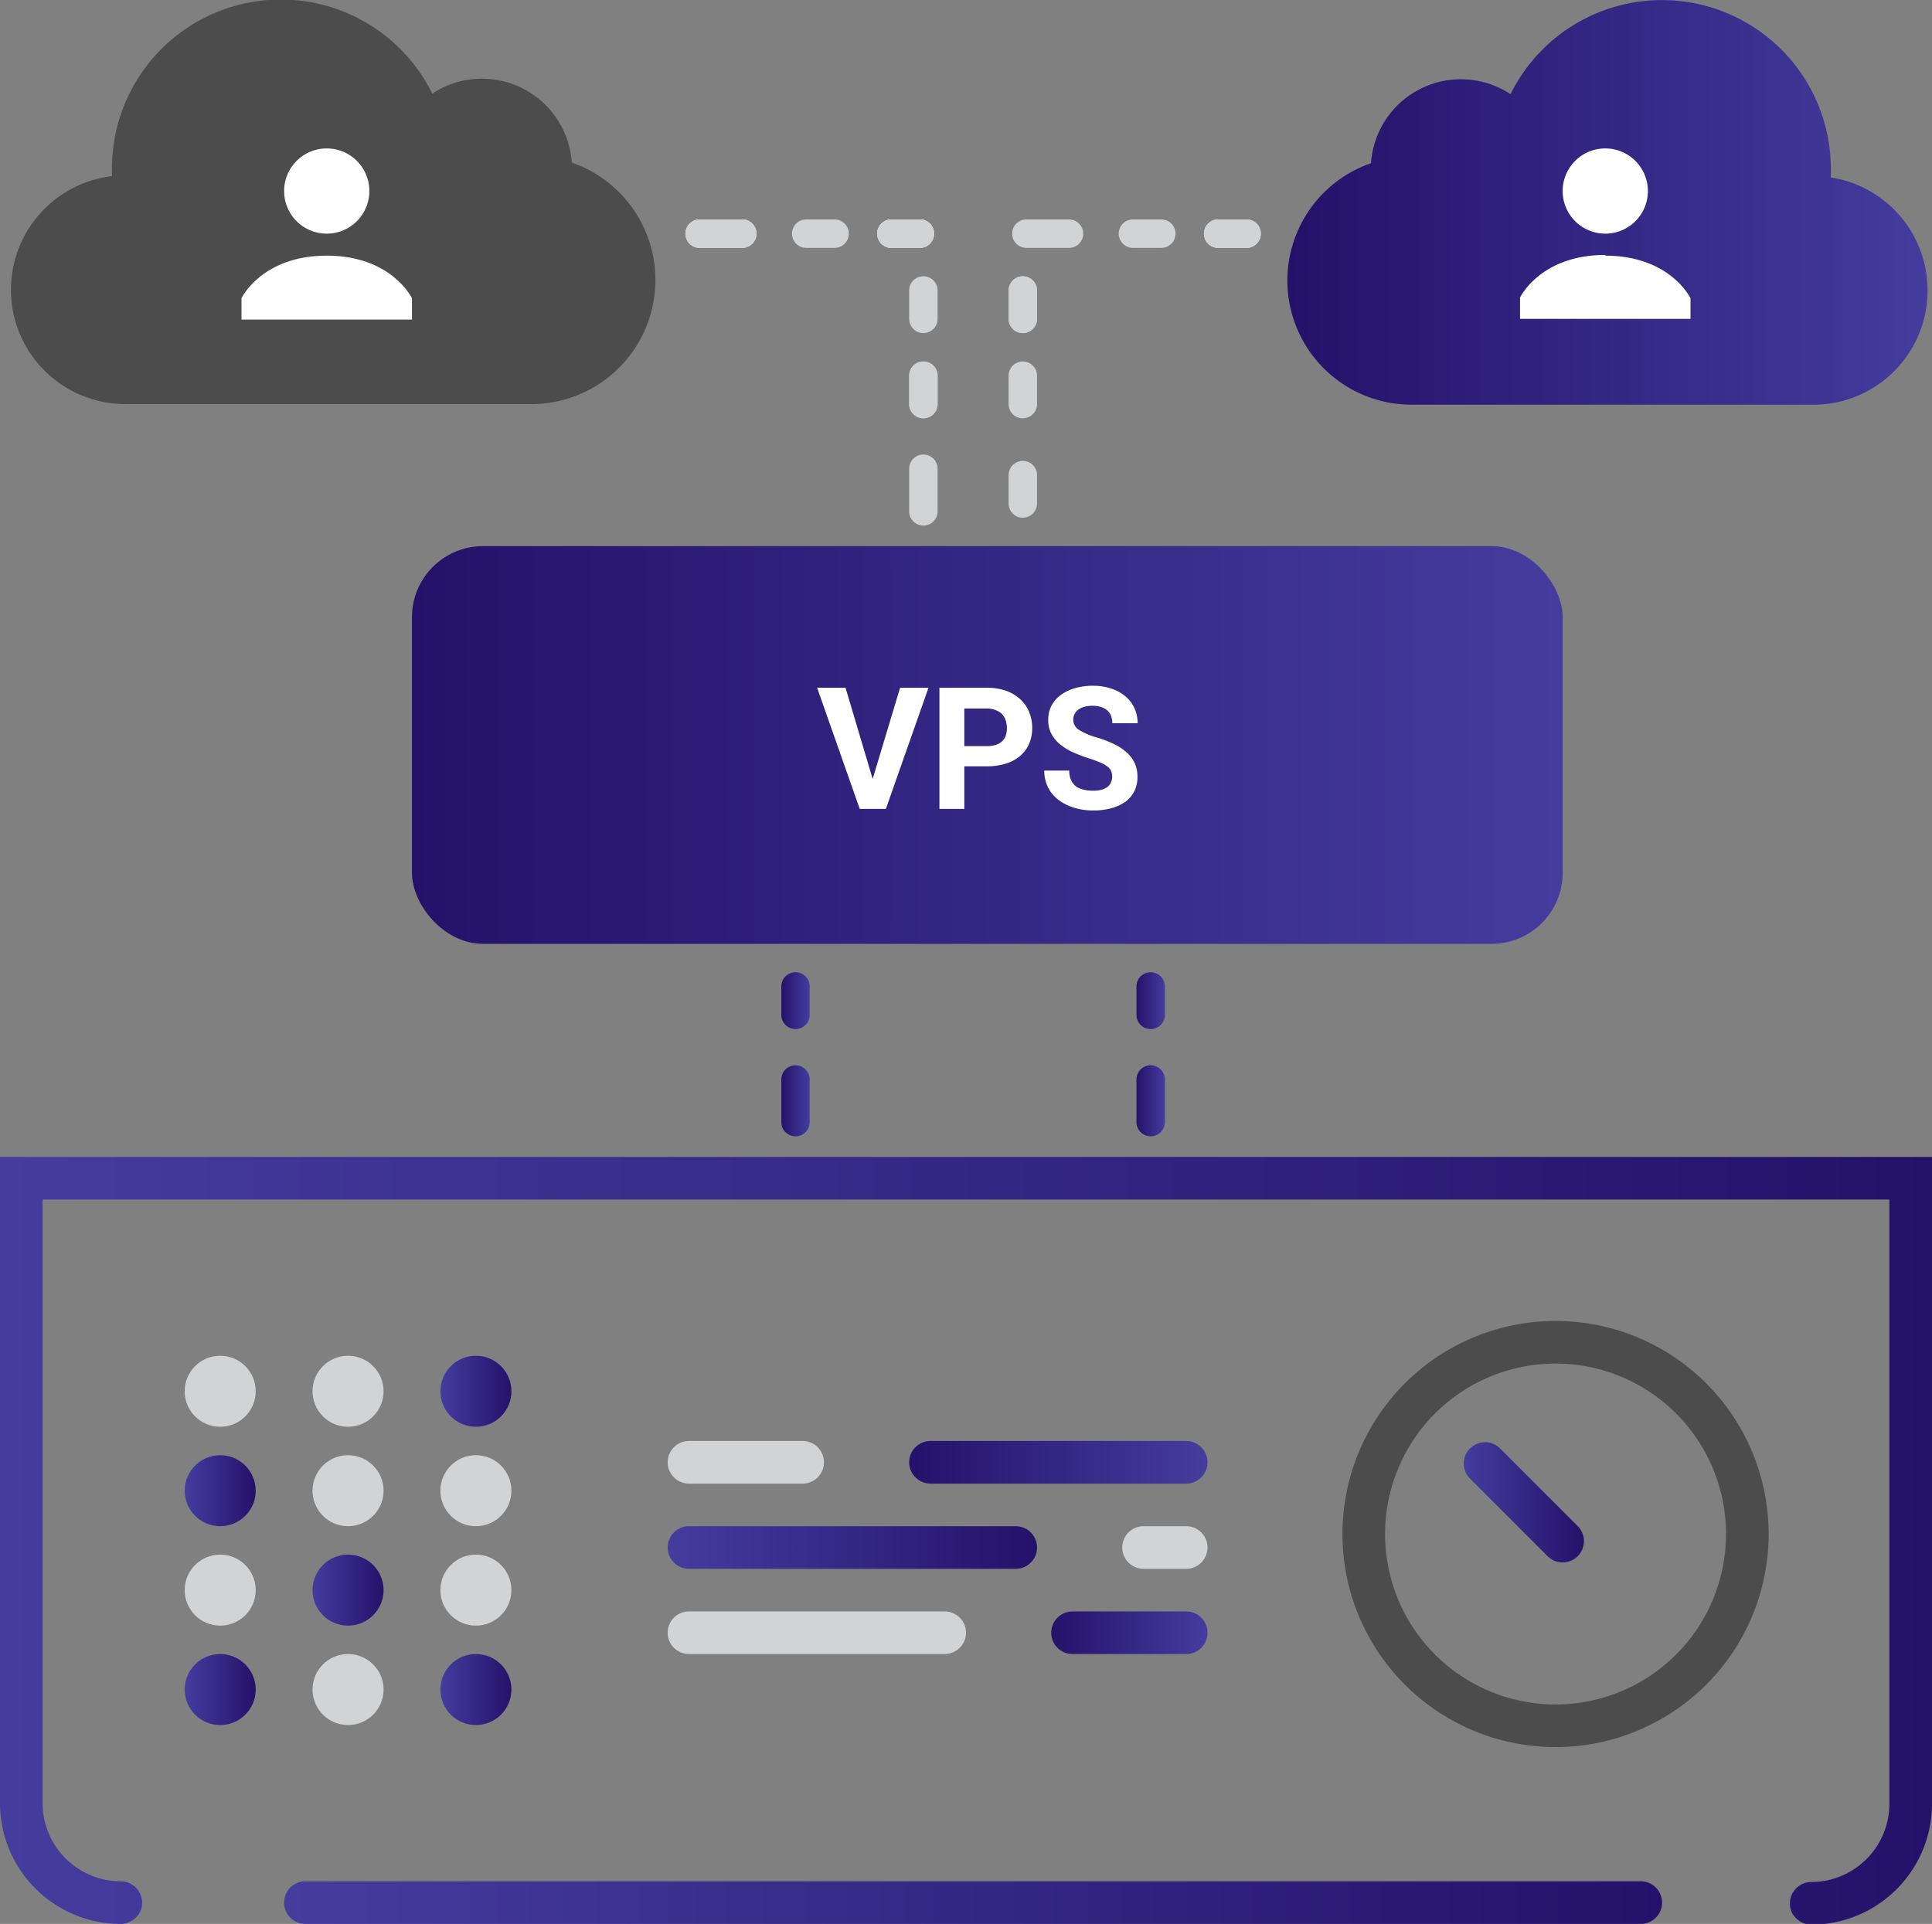 <svg xmlns="http://www.w3.org/2000/svg" xmlns:xlink="http://www.w3.org/1999/xlink" viewBox="0 0 136 135.45"><rect x="0" y="0" width="136" height="135.45" fill="#808080" stroke="none"/><defs><style>.cls-1{fill:#d1d3d4;}.cls-2{fill:url(#Gradient_bez_nazwy_2);}.cls-3{fill:url(#Gradient_bez_nazwy_2-2);}.cls-4{fill:url(#Gradient_bez_nazwy_2-3);}.cls-5{fill:url(#Gradient_bez_nazwy_2-4);}.cls-6{fill:url(#Gradient_bez_nazwy_2-5);}.cls-7{fill:url(#Gradient_bez_nazwy_2-6);}.cls-8{fill:url(#Gradient_bez_nazwy_2-7);}.cls-9{fill:#4c4c4c;}.cls-10{fill:url(#Gradient_bez_nazwy_2-8);}.cls-11{fill:url(#Gradient_bez_nazwy_2-9);}.cls-12{fill:url(#Gradient_bez_nazwy_2-10);}.cls-13{fill:url(#Gradient_bez_nazwy_2-11);}.cls-14{fill:url(#Gradient_bez_nazwy_2-12);}.cls-15{fill:url(#Gradient_bez_nazwy_2-13);}.cls-16{fill:url(#Gradient_bez_nazwy_2-14);}.cls-17{fill:url(#Gradient_bez_nazwy_2-15);}.cls-18{fill:url(#Gradient_bez_nazwy_2-16);}.cls-19{fill:#fff;}.cls-20{fill:url(#Gradient_bez_nazwy_2-17);}</style><linearGradient id="Gradient_bez_nazwy_2" x1="55" y1="70.45" x2="57" y2="70.45" gradientUnits="userSpaceOnUse"><stop offset="0" stop-color="#24126a"/><stop offset="1" stop-color="#453c9e"/></linearGradient><linearGradient id="Gradient_bez_nazwy_2-2" x1="55" y1="77.45" x2="57" y2="77.45" xlink:href="#Gradient_bez_nazwy_2"/><linearGradient id="Gradient_bez_nazwy_2-3" x1="80" y1="70.45" x2="82" y2="70.45" xlink:href="#Gradient_bez_nazwy_2"/><linearGradient id="Gradient_bez_nazwy_2-4" x1="80" y1="77.45" x2="82" y2="77.45" xlink:href="#Gradient_bez_nazwy_2"/><linearGradient id="Gradient_bez_nazwy_2-5" x1="-365" y1="114.95" x2="-354" y2="114.95" gradientTransform="translate(439)" xlink:href="#Gradient_bez_nazwy_2"/><linearGradient id="Gradient_bez_nazwy_2-6" x1="498.03" y1="101.95" x2="524.03" y2="101.95" gradientTransform="translate(571.03 210.91) rotate(180)" xlink:href="#Gradient_bez_nazwy_2"/><linearGradient id="Gradient_bez_nazwy_2-7" x1="-375" y1="102.95" x2="-354" y2="102.95" gradientTransform="translate(439)" xlink:href="#Gradient_bez_nazwy_2"/><linearGradient id="Gradient_bez_nazwy_2-8" x1="24.5" y1="105.7" x2="33" y2="105.7" gradientTransform="matrix(-1, 0, 0, 1, 136, 0)" xlink:href="#Gradient_bez_nazwy_2"/><linearGradient id="Gradient_bez_nazwy_2-9" x1="118" y1="104.95" x2="123" y2="104.95" gradientTransform="matrix(-1, 0, 0, 1, 136, 0)" xlink:href="#Gradient_bez_nazwy_2"/><linearGradient id="Gradient_bez_nazwy_2-10" x1="109" y1="111.95" x2="114" y2="111.95" gradientTransform="matrix(-1, 0, 0, 1, 136, 0)" xlink:href="#Gradient_bez_nazwy_2"/><linearGradient id="Gradient_bez_nazwy_2-11" x1="118" y1="118.95" x2="123" y2="118.95" gradientTransform="matrix(-1, 0, 0, 1, 136, 0)" xlink:href="#Gradient_bez_nazwy_2"/><linearGradient id="Gradient_bez_nazwy_2-12" x1="100" y1="118.95" x2="105" y2="118.95" gradientTransform="matrix(-1, 0, 0, 1, 136, 0)" xlink:href="#Gradient_bez_nazwy_2"/><linearGradient id="Gradient_bez_nazwy_2-13" x1="100" y1="97.95" x2="105" y2="97.95" gradientTransform="matrix(-1, 0, 0, 1, 136, 0)" xlink:href="#Gradient_bez_nazwy_2"/><linearGradient id="Gradient_bez_nazwy_2-14" x1="0" y1="108.45" x2="136" y2="108.45" gradientTransform="matrix(-1, 0, 0, 1, 136, 0)" xlink:href="#Gradient_bez_nazwy_2"/><linearGradient id="Gradient_bez_nazwy_2-15" x1="19" y1="133.95" x2="116" y2="133.95" gradientTransform="matrix(-1, 0, 0, 1, 136, 0)" xlink:href="#Gradient_bez_nazwy_2"/><linearGradient id="Gradient_bez_nazwy_2-16" x1="29" y1="52.45" x2="110" y2="52.45" xlink:href="#Gradient_bez_nazwy_2"/><linearGradient id="Gradient_bez_nazwy_2-17" x1="90.77" y1="14.23" x2="136" y2="14.23" xlink:href="#Gradient_bez_nazwy_2"/></defs><title>Zasób 181</title><g id="Warstwa_2" data-name="Warstwa 2"><g id="Ikony_136" data-name="Ikony 136"><g id="Cloud_vps_reseller" data-name="Cloud vps reseller"><path class="cls-1" d="M65,23.45a1,1,0,0,1-1-1v-2a1,1,0,0,1,2,0v2A1,1,0,0,1,65,23.45Z"/><path class="cls-1" d="M61.75,16.45a1,1,0,0,1,1-1h2a1,1,0,0,1,0,2h-2A1,1,0,0,1,61.75,16.45Z"/><path class="cls-1" d="M61.75,16.45a1,1,0,0,1,1-1h2a1,1,0,0,1,0,2h-2A1,1,0,0,1,61.75,16.45Z"/><path class="cls-1" d="M55.75,16.45a1,1,0,0,1,1-1h2a1,1,0,0,1,0,2h-2A1,1,0,0,1,55.75,16.45Z"/><path class="cls-1" d="M61.75,16.45a1,1,0,0,1,1-1h2a1,1,0,0,1,0,2h-2A1,1,0,0,1,61.75,16.45Z"/><path class="cls-1" d="M48.25,16.45a1,1,0,0,1,1-1h3a1,1,0,0,1,0,2h-3A1,1,0,0,1,48.25,16.45Z"/><path class="cls-1" d="M61.75,16.45a1,1,0,0,1,1-1h2a1,1,0,0,1,0,2h-2A1,1,0,0,1,61.75,16.45Z"/><path class="cls-1" d="M48.25,16.45a1,1,0,0,1,1-1h3a1,1,0,0,1,0,2h-3A1,1,0,0,1,48.25,16.45Z"/><path class="cls-1" d="M84.75,16.45a1,1,0,0,1,1-1h2a1,1,0,0,1,0,2h-2A1,1,0,0,1,84.75,16.45Z"/><path class="cls-1" d="M84.75,16.45a1,1,0,0,1,1-1h2a1,1,0,0,1,0,2h-2A1,1,0,0,1,84.75,16.45Z"/><path class="cls-1" d="M78.75,16.45a1,1,0,0,1,1-1h2a1,1,0,0,1,0,2h-2A1,1,0,0,1,78.75,16.45Z"/><path class="cls-1" d="M84.75,16.45a1,1,0,0,1,1-1h2a1,1,0,0,1,0,2h-2A1,1,0,0,1,84.75,16.45Z"/><path class="cls-1" d="M71.25,16.45a1,1,0,0,1,1-1h3a1,1,0,0,1,0,2h-3A1,1,0,0,1,71.25,16.45Z"/><path class="cls-1" d="M72,23.45a1,1,0,0,1-1-1v-2a1,1,0,0,1,2,0v2A1,1,0,0,1,72,23.45Z"/><path class="cls-1" d="M72,23.45a1,1,0,0,1-1-1v-2a1,1,0,0,1,2,0v2A1,1,0,0,1,72,23.45Z"/><path class="cls-1" d="M65,29.45a1,1,0,0,1-1-1v-2a1,1,0,0,1,2,0v2A1,1,0,0,1,65,29.45Z"/><path class="cls-1" d="M72,36.45a1,1,0,0,1-1-1v-2a1,1,0,0,1,2,0v2A1,1,0,0,1,72,36.45Z"/><path class="cls-1" d="M72,29.45a1,1,0,0,1-1-1v-2a1,1,0,0,1,2,0v2A1,1,0,0,1,72,29.45Z"/><path class="cls-1" d="M65,29.45a1,1,0,0,1-1-1v-2a1,1,0,0,1,2,0v2A1,1,0,0,1,65,29.45Z"/><path class="cls-1" d="M65,37a1,1,0,0,1-1-1V33a1,1,0,0,1,2,0v3A1,1,0,0,1,65,37Z"/><path class="cls-1" d="M61.75,16.45a1,1,0,0,1,1-1h2a1,1,0,0,1,0,2h-2A1,1,0,0,1,61.75,16.45Z"/><path class="cls-1" d="M48.25,16.45a1,1,0,0,1,1-1h3a1,1,0,0,1,0,2h-3A1,1,0,0,1,48.25,16.45Z"/><path class="cls-2" d="M56,72.45a1,1,0,0,1-1-1v-2a1,1,0,0,1,2,0v2A1,1,0,0,1,56,72.45Z"/><path class="cls-3" d="M56,80a1,1,0,0,1-1-1V76a1,1,0,0,1,2,0v3A1,1,0,0,1,56,80Z"/><path class="cls-4" d="M81,72.45a1,1,0,0,1-1-1v-2a1,1,0,0,1,2,0v2A1,1,0,0,1,81,72.45Z"/><path class="cls-5" d="M81,80a1,1,0,0,1-1-1V76a1,1,0,0,1,2,0v3A1,1,0,0,1,81,80Z"/><path class="cls-1" d="M48.5,116.45h18a1.5,1.5,0,0,0,0-3h-18a1.5,1.5,0,0,0,0,3Z"/><path class="cls-6" d="M75.5,116.45h8a1.5,1.5,0,0,0,0-3h-8a1.5,1.5,0,0,0,0,3Z"/><path class="cls-1" d="M80.5,110.45h3a1.5,1.5,0,0,0,0-3h-3a1.5,1.5,0,0,0,0,3Z"/><path class="cls-7" d="M48.5,110.45h23a1.5,1.5,0,0,0,0-3h-23a1.5,1.5,0,0,0,0,3Z"/><path class="cls-1" d="M48.5,104.45h8a1.5,1.5,0,0,0,0-3h-8a1.5,1.5,0,0,0,0,3Z"/><path class="cls-8" d="M65.5,104.45h18a1.5,1.5,0,0,0,0-3h-18a1.5,1.5,0,0,0,0,3Z"/><path class="cls-9" d="M94.5,108a15,15,0,1,1,15,15A15,15,0,0,1,94.5,108Zm3,0a12,12,0,1,0,12-12A12,12,0,0,0,97.5,108Z"/><path class="cls-10" d="M110,110a1.5,1.5,0,0,0,1.06-2.56l-5.5-5.5a1.5,1.5,0,0,0-2.12,2.12l5.5,5.5A1.5,1.5,0,0,0,110,110Z"/><circle class="cls-11" cx="15.5" cy="104.95" r="2.5"/><circle class="cls-12" cx="24.5" cy="111.95" r="2.5"/><circle class="cls-1" cx="15.5" cy="111.95" r="2.5"/><circle class="cls-13" cx="15.5" cy="118.95" r="2.5"/><circle class="cls-1" cx="24.5" cy="118.95" r="2.5"/><circle class="cls-14" cx="33.5" cy="118.95" r="2.5"/><circle class="cls-1" cx="15.5" cy="97.95" r="2.5"/><circle class="cls-1" cx="24.5" cy="104.95" r="2.5"/><circle class="cls-1" cx="24.5" cy="97.95" r="2.5"/><circle class="cls-1" cx="33.5" cy="111.95" r="2.5"/><circle class="cls-1" cx="33.5" cy="104.95" r="2.5"/><circle class="cls-15" cx="33.5" cy="97.95" r="2.5"/><path class="cls-16" d="M8.39,135.45a1.55,1.55,0,0,0,1.49-.89,1.51,1.51,0,0,0-1.38-2.11A5.51,5.51,0,0,1,3,127V84.45H133V127a5.51,5.51,0,0,1-5.5,5.5,1.51,1.51,0,0,0-1.38,2.11,1.55,1.55,0,0,0,1.49.89A8.51,8.51,0,0,0,136,127V81.45H0V127A8.51,8.51,0,0,0,8.39,135.45Z"/><path class="cls-17" d="M21.5,135.45h94a1.5,1.5,0,0,0,0-3h-94a1.5,1.5,0,0,0,0,3Z"/><rect class="cls-18" x="29" y="38.45" width="81" height="28" rx="5" ry="5"/><path class="cls-19" d="M61.43,54.84l1.93-6.42h2l-3,8.53H60.52l-3-8.53h2Z"/><path class="cls-19" d="M67.88,53.95v3H66.13V48.42h3.33a4,4,0,0,1,1.35.21,2.92,2.92,0,0,1,1,.59,2.52,2.52,0,0,1,.63.9,2.89,2.89,0,0,1,.22,1.13,2.78,2.78,0,0,1-.22,1.12,2.31,2.31,0,0,1-.63.85,2.9,2.9,0,0,1-1,.54,4.42,4.42,0,0,1-1.35.19Zm0-1.42h1.57a2,2,0,0,0,.65-.09,1.18,1.18,0,0,0,.45-.26,1,1,0,0,0,.25-.4,1.53,1.53,0,0,0,.08-.51,1.72,1.72,0,0,0-.08-.53,1.26,1.26,0,0,0-.25-.45A1.23,1.23,0,0,0,70.1,50a1.63,1.63,0,0,0-.65-.12H67.88Z"/><path class="cls-19" d="M78.29,54.71a1.18,1.18,0,0,0-.06-.4A.78.78,0,0,0,78,54a2.28,2.28,0,0,0-.51-.3,8,8,0,0,0-.84-.31,10.31,10.31,0,0,1-1.1-.42,4.06,4.06,0,0,1-.91-.55,2.47,2.47,0,0,1-.62-.74,2,2,0,0,1-.23-1,2.07,2.07,0,0,1,.23-1,2.2,2.2,0,0,1,.65-.75,3.2,3.2,0,0,1,1-.48,4.41,4.41,0,0,1,1.27-.17,4,4,0,0,1,1.29.2,3,3,0,0,1,1,.55,2.42,2.42,0,0,1,.63.83,2.5,2.5,0,0,1,.22,1.06H78.3a1.42,1.42,0,0,0-.08-.5,1,1,0,0,0-.26-.39,1.21,1.21,0,0,0-.44-.25,1.91,1.91,0,0,0-.62-.09,2.11,2.11,0,0,0-.6.08,1.22,1.22,0,0,0-.42.21.89.89,0,0,0-.25.32.9.9,0,0,0-.08.39.83.83,0,0,0,.43.71,4.86,4.86,0,0,0,1.26.53,8.3,8.3,0,0,1,1.23.48,3.65,3.65,0,0,1,.88.6,2.28,2.28,0,0,1,.54.75,2.34,2.34,0,0,1,.18.94,2.21,2.21,0,0,1-.22,1,2.07,2.07,0,0,1-.62.74,3,3,0,0,1-1,.46,4.69,4.69,0,0,1-1.27.16,4.92,4.92,0,0,1-.84-.07,4.06,4.06,0,0,1-.81-.23,3.5,3.5,0,0,1-.71-.38,2.63,2.63,0,0,1-.57-.54,2.43,2.43,0,0,1-.38-.71,2.65,2.65,0,0,1-.14-.88h1.76a1.57,1.57,0,0,0,.12.66,1.12,1.12,0,0,0,.34.44,1.43,1.43,0,0,0,.53.24,2.91,2.91,0,0,0,.69.08,2.13,2.13,0,0,0,.59-.07,1.22,1.22,0,0,0,.42-.2.8.8,0,0,0,.24-.31A.94.94,0,0,0,78.29,54.71Z"/><g id="surface1"><path class="cls-9" d="M.77,20.4a8.06,8.06,0,0,0,8.05,8.05H37.25a8.74,8.74,0,0,0,3-17,6.34,6.34,0,0,0-9.82-4.86A11.89,11.89,0,0,0,7.88,11.89c0,.17,0,.34,0,.51A8.06,8.06,0,0,0,.77,20.4Z"/></g><g id="surface1-2" data-name="surface1"><path class="cls-20" d="M128.88,12.4c0-.17,0-.34,0-.51a11.89,11.89,0,0,0-22.55-5.26,6.34,6.34,0,0,0-9.82,4.86,8.74,8.74,0,0,0,3,17h28.43a8.05,8.05,0,0,0,.93-16Z"/></g><g id="surface1-3" data-name="surface1"><path class="cls-19" d="M113,10.45a3,3,0,1,0,3,3A3,3,0,0,0,113,10.45Zm0,7.5c-4.58,0-6,3-6,3v1.5h12V21S117.58,18,113,18Z"/></g><g id="surface1-4" data-name="surface1"><path class="cls-19" d="M23,10.45a3,3,0,1,0,3,3A3,3,0,0,0,23,10.45ZM23,18c-4.58,0-6,3-6,3v1.5H29V21S27.58,18,23,18Z"/></g></g></g></g></svg>